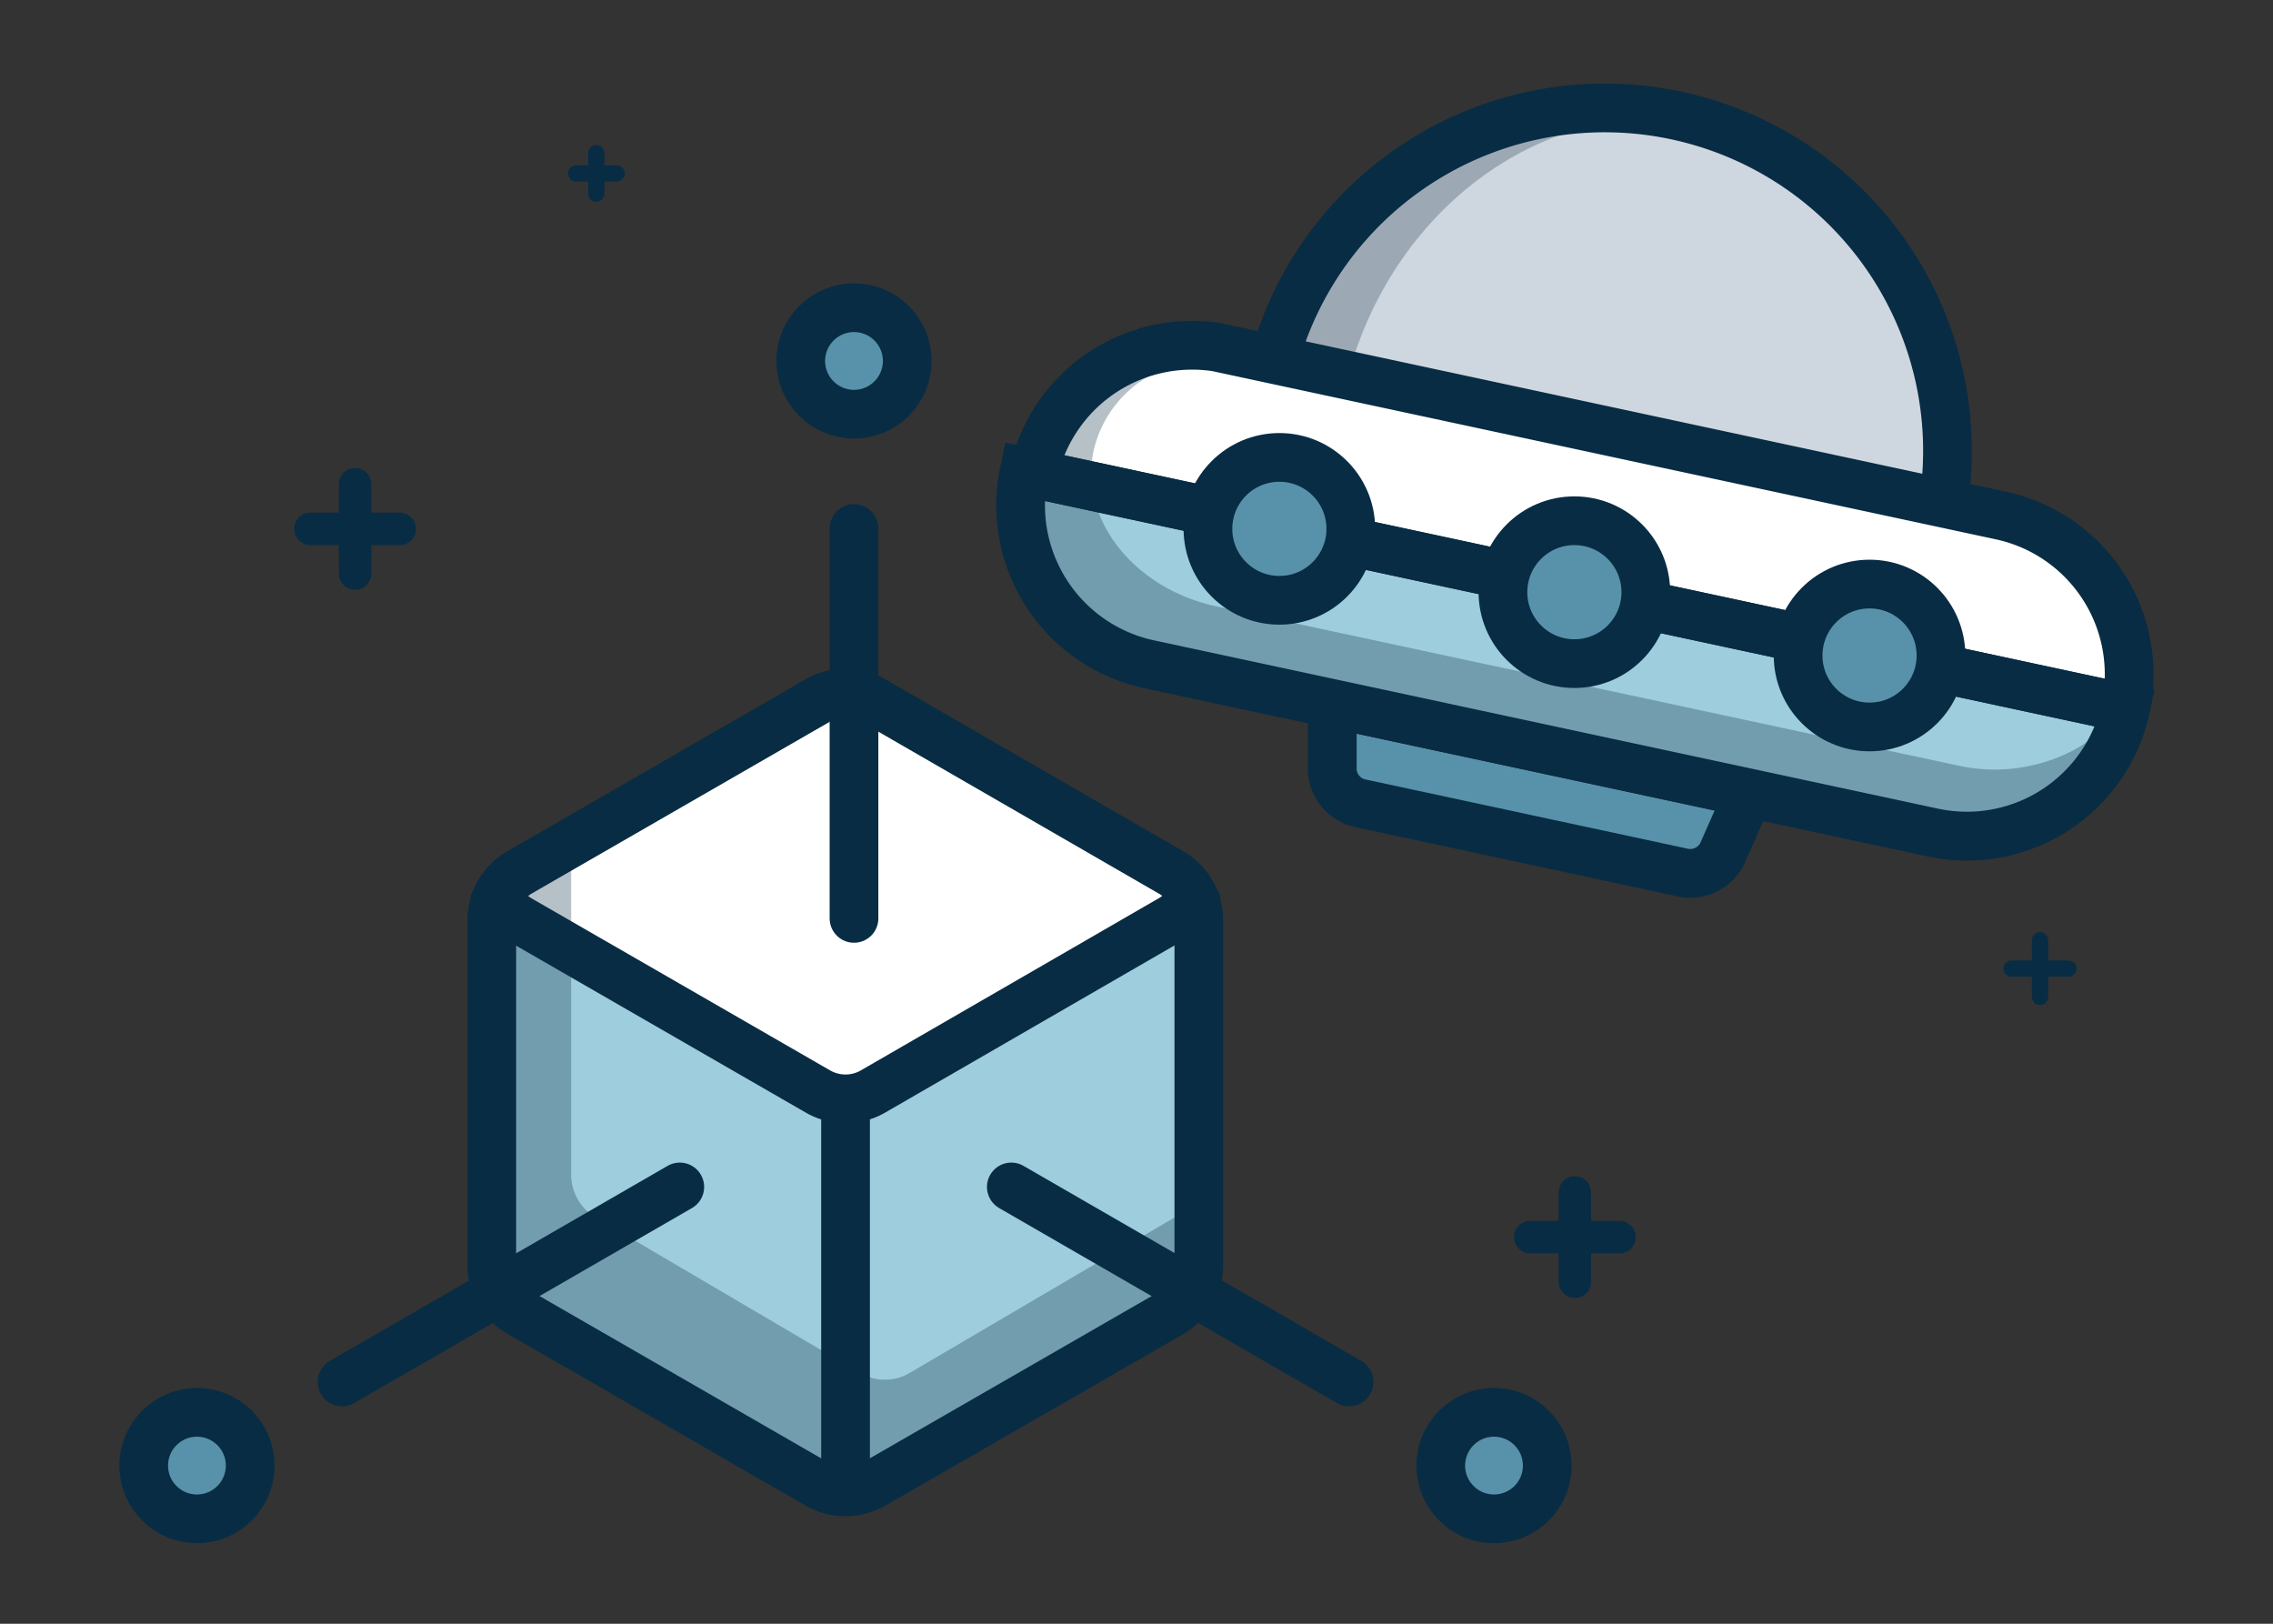 <svg xmlns="http://www.w3.org/2000/svg" viewBox="0 0 140 100"><rect x="0" y="0" width="140" height="100" fill="#333333" stroke="none"/><defs><style>.cls-1{fill:#9ecddd;}.cls-1,.cls-10,.cls-11,.cls-2,.cls-4,.cls-5,.cls-6,.cls-9{stroke:#082c43;}.cls-1,.cls-10,.cls-11,.cls-2,.cls-4,.cls-5,.cls-6{stroke-miterlimit:10;}.cls-1,.cls-2,.cls-4,.cls-5,.cls-6,.cls-9{stroke-width:3px;}.cls-2,.cls-9{fill:#fff;}.cls-3{fill:#082c43;opacity:0.3;}.cls-10,.cls-11,.cls-4,.cls-6{fill:none;}.cls-5{fill:#5891aa;}.cls-10,.cls-11,.cls-6{stroke-linecap:round;}.cls-7{fill:#9ca9b5;}.cls-8{fill:#ced6e0;}.cls-9{stroke-linejoin:round;}.cls-10{stroke-width:2px;}</style></defs><title>3d_convert</title><g id="Layer_6" data-name="Layer 6"><path class="cls-1" d="M73.84,56.7V77.87a3.44,3.44,0,0,1-1.72,3L53.79,91.42a3.44,3.44,0,0,1-3.43,0L32,80.84a3.43,3.43,0,0,1-1.71-3V56.7a3.49,3.49,0,0,1,.35-1.51h0A3.46,3.46,0,0,1,32,53.73L50.36,43.15a3.44,3.44,0,0,1,3.43,0L72.12,53.73a3.46,3.46,0,0,1,1.36,1.45h0A3.36,3.36,0,0,1,73.84,56.7Z"/><path class="cls-2" d="M73.48,55.18h0a3.49,3.49,0,0,1-1.36,1.44L53.79,67.21a3.4,3.4,0,0,1-3.43,0L32,56.63a3.49,3.49,0,0,1-1.36-1.44h0A3.46,3.46,0,0,1,32,53.73L50.36,43.15a3.44,3.44,0,0,1,3.43,0L72.12,53.73A3.46,3.46,0,0,1,73.48,55.18Z"/><path class="cls-3" d="M73.84,72.37v5.5a3.44,3.44,0,0,1-1.72,3L53.79,91.42a3.44,3.44,0,0,1-3.43,0L32,80.84a3.43,3.43,0,0,1-1.71-3V56.7a3.49,3.49,0,0,1,.35-1.51h0A3.46,3.46,0,0,1,32,53.73l3.67-2.12a2,2,0,0,0-.18.32h0a3.12,3.12,0,0,0-.31,1.36V72.37A3.08,3.08,0,0,0,36.72,75L53,84.57a3,3,0,0,0,3,0L72.31,75A3.1,3.1,0,0,0,73.84,72.37Z"/><line class="cls-4" x1="52.08" y1="67.67" x2="52.08" y2="91.42"/><circle class="cls-5" cx="12.13" cy="90.26" r="3.28"/><line class="cls-6" x1="21.07" y1="85.11" x2="41.87" y2="73.1"/><circle class="cls-5" cx="92.02" cy="90.26" r="3.28"/><line class="cls-6" x1="83.09" y1="85.11" x2="62.29" y2="73.1"/><circle class="cls-5" cx="52.6" cy="22.23" r="3.28"/><line class="cls-6" x1="52.6" y1="32.55" x2="52.6" y2="56.56"/><path class="cls-7" d="M119.47,32.24a21.07,21.07,0,0,1-15,15.91L85.32,44a21.08,21.08,0,0,1-7.13-20.65c.09-.42.19-.83.31-1.24A21.11,21.11,0,0,1,119.7,31C119.64,31.41,119.56,31.83,119.47,32.24Z"/><path class="cls-8" d="M119.47,32.24c-1.7,7.95-7.16,14-13.75,16.17L88.65,44.74C83.54,40,81,32.29,82.74,24.36c.09-.42.19-.83.3-1.24,2.89-10.7,12.72-17.57,22.5-15.47S121.46,20,119.7,31C119.64,31.41,119.56,31.83,119.47,32.24Z"/><path class="cls-4" d="M119.47,32.24a21.07,21.07,0,0,1-15,15.91L85.32,44a21.08,21.08,0,0,1-7.13-20.65c.09-.42.19-.83.31-1.24A21.11,21.11,0,0,1,119.7,31C119.64,31.41,119.56,31.83,119.47,32.24Z"/><path class="cls-5" d="M84.78,39.46l22.08,4.74a2.05,2.05,0,0,1,1.74,2.66l-2.55,5.77a2.22,2.22,0,0,1-2.53,1.08L83.93,49.5a2.21,2.21,0,0,1-1.87-2l0-6.3A2,2,0,0,1,84.78,39.46Z"/><path class="cls-9" d="M130.92,43.61a10,10,0,0,1-11.86,7.66L70.75,40.9a10,10,0,0,1,4.19-19.52l48.31,10.37A10,10,0,0,1,130.92,43.61Z"/><path class="cls-1" d="M130.92,43.61a10,10,0,0,1-11.86,7.66L70.75,40.9a10,10,0,0,1-7.67-11.85h0Z"/><path class="cls-3" d="M131.1,42.43a10,10,0,0,1-12,8.84L70.75,40.9a10,10,0,0,1,4.19-19.52l3.21.69a10.43,10.43,0,0,0-6.93.85,7.15,7.15,0,0,0-3.86,4.82c-.91,4.22,2.48,8.52,7.58,9.61l45.58,9.78a10.47,10.47,0,0,0,7-.83A7.34,7.34,0,0,0,131.1,42.43Z"/><polyline class="cls-4" points="130.92 43.61 63.09 29.04 62.19 28.85"/><circle class="cls-5" cx="96.97" cy="36.47" r="4.4"/><circle class="cls-5" cx="115.15" cy="40.37" r="4.4"/><circle class="cls-5" cx="78.8" cy="32.57" r="4.4"/><line class="cls-10" x1="97" y1="73.44" x2="97" y2="78.94"/><line class="cls-10" x1="99.75" y1="76.19" x2="94.25" y2="76.19"/><line class="cls-10" x1="21.87" y1="29.82" x2="21.87" y2="35.32"/><line class="cls-10" x1="24.62" y1="32.57" x2="19.12" y2="32.57"/><line class="cls-11" x1="125.65" y1="57.9" x2="125.65" y2="61.4"/><line class="cls-11" x1="127.4" y1="59.65" x2="123.9" y2="59.65"/><line class="cls-11" x1="36.73" y1="9.43" x2="36.73" y2="11.93"/><line class="cls-11" x1="37.98" y1="10.68" x2="35.48" y2="10.68"/></g></svg>